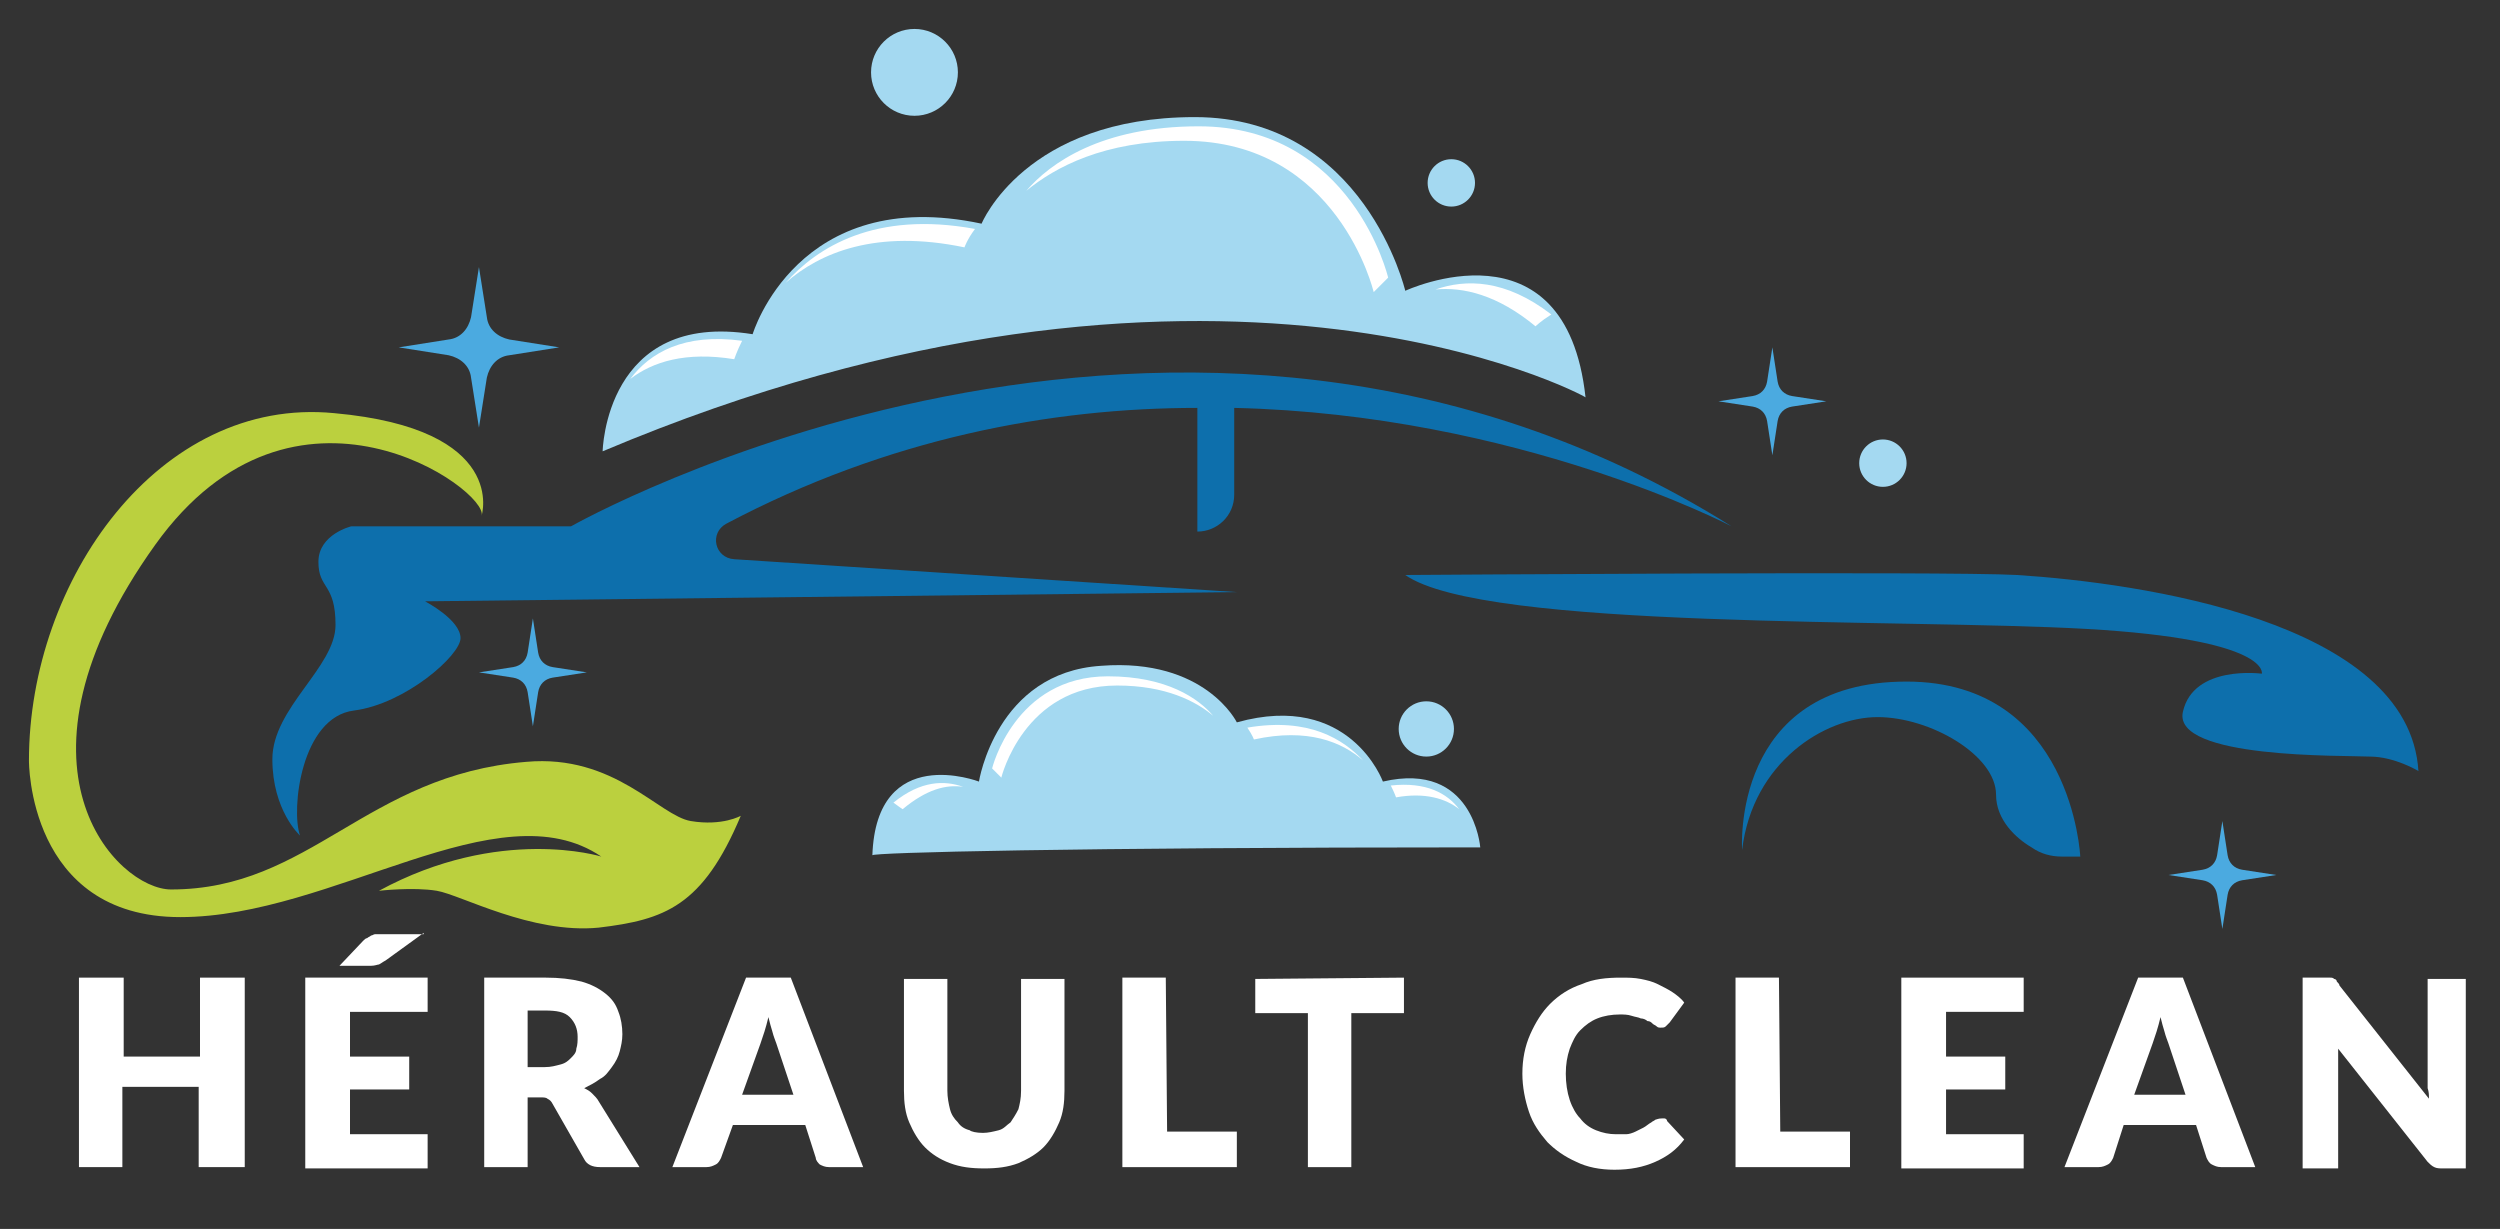 <?xml version="1.0" encoding="utf-8"?>
<!-- Generator: Adobe Illustrator 26.3.1, SVG Export Plug-In . SVG Version: 6.00 Build 0)  -->
<svg version="1.1" id="Calque_1" xmlns="http://www.w3.org/2000/svg" xmlns:xlink="http://www.w3.org/1999/xlink" x="0px" y="0px"
	 viewBox="0 0 190 93.4" style="enable-background:new 0 0 190 93.4;" xml:space="preserve">
<rect x="0" y="0" width="190" height="93.4" fill="#333333" stroke="none"/>
<style type="text/css">
	.st0{fill:#0D6FAC;}
	.st1{fill:#A4D9F1;}
	.st2{fill:#FFFFFF;}
	.st3{fill:#4BAAE0;}
	.st4{fill:#BBD03E;}
</style>
<g>
	<g>
		<path class="st0" d="M55.8,42.5c-1.5-0.1-1.9-2-0.6-2.7C67.5,33.3,79.9,31,91,31v9.4c1.5,0,2.8-1.2,2.8-2.8V31
			c21.6,0.5,37.8,9,37.8,9c-41.9-26.3-88.2,0-88.2,0H26.7c0,0-2.5,0.6-2.5,2.7s1.3,1.6,1.3,4.8s-4.8,6.3-4.8,10.2s2.1,5.8,2.1,5.8
			c-0.7-2,0.1-9,4.1-9.5c3.9-0.5,8.1-4.2,8.1-5.5c0-1.4-2.7-2.8-2.7-2.8L94,45L55.8,42.5z"/>
		<path class="st0" d="M106.8,43.7c0,0,41.2-0.3,46.5,0c9.3,0.6,29.8,3.5,30.5,14.9c0,0-1.8-1.1-3.7-1.1c-1.9-0.1-15,0.2-14.2-3.4
			s6-2.9,6-2.9s0.7-2.6-13.3-3.4S112.8,47.9,106.8,43.7z"/>
		<path class="st0" d="M132.4,64.6c0,0-0.9-12.8,12.5-12.8c12.6,0,13.2,13.3,13.2,13.3h-1.4c-0.8,0-1.6-0.2-2.3-0.7
			c-1.2-0.7-2.7-2.1-2.7-4c0-3-5-5.9-9-5.9S133.2,57.9,132.4,64.6z"/>
		<path class="st1" d="M45.8,34.3c0,0,0.2-10.7,11.4-8.9c0,0,3.4-11.4,17.4-8.4c0,0,3.3-8.1,16.2-8.1s16,13.2,16,13.2
			s12.2-5.7,13.7,8.1C120.5,30.1,92,14.8,45.8,34.3z"/>
		<g>
			<path class="st2" d="M105.5,21.1c0,0-2.7-11.5-14.4-11.5c-7.4,0-11.3,2.8-13.1,4.9c2.2-1.8,5.9-3.8,12-3.8
				c11.7,0,14.4,11.5,14.4,11.5L105.5,21.1z"/>
			<path class="st2" d="M47.9,28.8c1.7-1.3,4.2-2.1,7.9-1.5c0,0,0.2-0.6,0.6-1.4C52,25.3,49.4,26.8,47.9,28.8z"/>
			<path class="st2" d="M109.1,22c2.1-0.2,4.7,0.4,7.6,2.8c0,0,0.4-0.4,1.2-0.9C114.4,21.2,111.4,21.2,109.1,22z"/>
			<path class="st2" d="M59.7,21.5c2.6-2.3,6.9-4.1,13.6-2.7c0,0,0.2-0.6,0.8-1.4C66.5,16,62.1,18.8,59.7,21.5z"/>
		</g>
		<path class="st1" d="M112.5,64.4c0,0-0.5-6.6-7.4-5c0,0-2.5-6.9-11.1-4.5c0,0-2.4-4.9-10.3-4.3c-8,0.5-9.3,8.8-9.3,8.8
			s-7.8-3-8.1,5.6C66.3,64.8,81.2,64.4,112.5,64.4z"/>
		<path class="st3" d="M36.4,20.3l0.6,3.8c0.1,0.9,0.8,1.5,1.7,1.7l3.8,0.6L38.7,27c-0.9,0.1-1.5,0.8-1.7,1.7l-0.6,3.8l-0.6-3.8
			c-0.1-0.9-0.8-1.5-1.7-1.7l-3.8-0.6l3.8-0.6c0.9-0.1,1.5-0.8,1.7-1.7L36.4,20.3z"/>
		<path class="st3" d="M134.7,26.4l0.4,2.6c0.1,0.6,0.5,1,1.1,1.1l2.6,0.4l-2.6,0.4c-0.6,0.1-1,0.5-1.1,1.1l-0.4,2.6l-0.4-2.6
			c-0.1-0.6-0.5-1-1.1-1.1l-2.6-0.4l2.6-0.4c0.6-0.1,1-0.5,1.1-1.1L134.7,26.4z"/>
		<path class="st3" d="M40.5,47l0.4,2.6c0.1,0.6,0.5,1,1.1,1.1l2.6,0.4L42,51.5c-0.6,0.1-1,0.5-1.1,1.1l-0.4,2.6l-0.4-2.6
			c-0.1-0.6-0.5-1-1.1-1.1l-2.6-0.4l2.6-0.4c0.6-0.1,1-0.5,1.1-1.1L40.5,47z"/>
		<path class="st3" d="M168.9,62.4l0.4,2.6c0.1,0.6,0.5,1,1.1,1.1l2.6,0.4l-2.6,0.4c-0.6,0.1-1,0.5-1.1,1.1l-0.4,2.6l-0.4-2.6
			c-0.1-0.6-0.5-1-1.1-1.1l-2.6-0.4l2.6-0.4c0.6-0.1,1-0.5,1.1-1.1L168.9,62.4z"/>
		<path class="st4" d="M45.7,65.1c0,0-7.7-2.4-16.9,2.6c0,0,2.6-0.3,4.4,0s7.2,3.3,12.3,2.8c5-0.6,7.9-1.6,10.8-8.5
			c0,0-1.4,0.8-3.8,0.4s-5.8-5.1-12.5-4.5c-12.2,1-16.4,9.7-27,9.7c-4.1,0-13.3-9.3-1.2-26.2c10.6-14.8,25.4-4.1,24.8-2.2
			c0,0,2.1-6.6-11.2-7.8C12.1,30.1,2.2,44.1,2.2,57.8c0,0-0.1,11.9,11.5,11.9S37.9,59.8,45.7,65.1z"/>
		<circle class="st1" cx="108.4" cy="55.4" r="2.1"/>
		<circle class="st1" cx="143.1" cy="35.2" r="1.8"/>
		<circle class="st1" cx="110.3" cy="13.9" r="1.8"/>
		<circle class="st1" cx="69.5" cy="5.5" r="3.3"/>
		<g>
			<path class="st2" d="M75.4,58.4c0,0,1.7-7,8.8-7c4.5,0,6.9,1.7,8,3c-1.3-1.1-3.6-2.3-7.3-2.3c-7.1,0-8.8,7-8.8,7L75.4,58.4z"/>
			<path class="st2" d="M110.9,61.5c-1-0.8-2.6-1.3-4.8-0.9c0,0-0.1-0.3-0.4-0.9C108.4,59.4,110,60.3,110.9,61.5z"/>
			<path class="st2" d="M73.2,59.8c-1.3-0.2-2.8,0.2-4.6,1.7c0,0-0.3-0.2-0.7-0.5C70,59.3,71.8,59.3,73.2,59.8z"/>
			<path class="st2" d="M103.6,57.8c-1.6-1.4-4.2-2.5-8.3-1.6c0,0-0.1-0.3-0.5-0.9C99.5,54.5,102.1,56.2,103.6,57.8z"/>
		</g>
	</g>
	<g>
		<path class="st2" d="M18.5,88.7h-3.4v-6.1H9.3v6.1H6V74.3h3.4v6h5.8v-6h3.4v14.4H18.5z"/>
		<path class="st2" d="M32.5,74.3v2.6h-5.9v3.4h4.5v2.5h-4.5v3.4h5.9v2.6h-9.3V74.3H32.5z M32.2,70.9L29.3,73
			c-0.2,0.1-0.3,0.2-0.5,0.3c-0.1,0-0.3,0.1-0.6,0.1h-2.4l1.8-1.9c0.1-0.1,0.2-0.2,0.3-0.2c0.1-0.1,0.2-0.1,0.3-0.2
			c0.1,0,0.2-0.1,0.3-0.1c0.1,0,0.2,0,0.4,0h3.3V70.9z"/>
		<path class="st2" d="M40.1,83.4v5.3h-3.3V74.3h4.7c1,0,1.9,0.1,2.7,0.3c0.7,0.2,1.3,0.5,1.8,0.9s0.8,0.8,1,1.4
			c0.2,0.5,0.3,1.1,0.3,1.7c0,0.5-0.1,0.9-0.2,1.3c-0.1,0.4-0.3,0.8-0.6,1.2S46,81.8,45.6,82c-0.4,0.3-0.8,0.5-1.2,0.7
			c0.2,0.1,0.4,0.2,0.6,0.4c0.2,0.2,0.4,0.4,0.5,0.6l3.1,5h-3c-0.6,0-1-0.2-1.2-0.6L42,83.9c-0.1-0.2-0.2-0.3-0.4-0.4
			c-0.1-0.1-0.3-0.1-0.6-0.1C41,83.4,40.1,83.4,40.1,83.4z M40.1,81.1h1.3c0.5,0,0.8-0.1,1.2-0.2s0.6-0.3,0.8-0.5s0.4-0.4,0.4-0.7
			c0.1-0.3,0.1-0.6,0.1-0.9c0-0.6-0.2-1.1-0.6-1.5c-0.4-0.4-1-0.5-1.9-0.5h-1.3V81.1z"/>
		<path class="st2" d="M65.6,88.7H63c-0.3,0-0.5-0.1-0.7-0.2C62.2,88.4,62,88.2,62,88l-0.8-2.5h-5.5L54.8,88
			c-0.1,0.2-0.2,0.4-0.4,0.5s-0.4,0.2-0.7,0.2h-2.6l5.6-14.4h3.4L65.6,88.7z M56.4,83.2h3.9L59,79.3c-0.1-0.3-0.2-0.5-0.3-0.9
			c-0.1-0.3-0.2-0.7-0.3-1.1c-0.1,0.4-0.2,0.8-0.3,1.1s-0.2,0.6-0.3,0.9L56.4,83.2z"/>
		<path class="st2" d="M74.7,86.1c0.4,0,0.8-0.1,1.2-0.2c0.4-0.1,0.6-0.4,0.9-0.6c0.2-0.3,0.4-0.6,0.6-1c0.1-0.4,0.2-0.8,0.2-1.4
			v-8.5h3.3v8.5c0,0.9-0.1,1.7-0.4,2.4c-0.3,0.7-0.7,1.4-1.2,1.9s-1.2,0.9-1.9,1.2c-0.8,0.3-1.6,0.4-2.6,0.4s-1.8-0.1-2.6-0.4
			c-0.8-0.3-1.4-0.7-1.9-1.2s-0.9-1.2-1.2-1.9s-0.4-1.5-0.4-2.4v-8.5H72v8.5c0,0.5,0.1,1,0.2,1.4s0.3,0.7,0.6,1
			c0.2,0.3,0.5,0.5,0.9,0.6C73.8,86,74.2,86.1,74.7,86.1z"/>
		<path class="st2" d="M88.7,86H94v2.7h-8.7V74.3h3.3L88.7,86L88.7,86z"/>
		<path class="st2" d="M106.7,74.3V77h-4v11.7h-3.3V77h-4v-2.6L106.7,74.3L106.7,74.3z"/>
		<path class="st2" d="M126.3,85c0.1,0,0.2,0,0.2,0c0.1,0,0.2,0.1,0.2,0.2l1.3,1.4c-0.6,0.8-1.3,1.3-2.2,1.7
			c-0.9,0.4-1.9,0.6-3.1,0.6c-1.1,0-2.1-0.2-2.9-0.6c-0.9-0.4-1.6-0.9-2.2-1.5c-0.6-0.7-1.1-1.4-1.4-2.3s-0.5-1.9-0.5-2.9
			c0-1.1,0.2-2.1,0.6-3s0.9-1.7,1.5-2.3c0.7-0.7,1.5-1.2,2.4-1.5c0.9-0.4,1.9-0.5,3-0.5c0.5,0,1,0,1.5,0.1s0.9,0.2,1.3,0.4
			c0.4,0.2,0.8,0.4,1.1,0.6c0.3,0.2,0.7,0.5,0.9,0.8l-1.1,1.5c-0.1,0.1-0.2,0.2-0.3,0.3c-0.1,0.1-0.2,0.1-0.4,0.1
			c-0.1,0-0.2,0-0.3-0.1c-0.1-0.1-0.2-0.1-0.3-0.2c-0.1-0.1-0.2-0.2-0.4-0.2c-0.1-0.1-0.3-0.2-0.5-0.2c-0.2-0.1-0.4-0.1-0.7-0.2
			c-0.3-0.1-0.6-0.1-0.9-0.1c-0.6,0-1.2,0.1-1.7,0.3c-0.5,0.2-0.9,0.5-1.3,0.9s-0.6,0.9-0.8,1.4c-0.2,0.6-0.3,1.2-0.3,1.9
			c0,0.7,0.1,1.4,0.3,2c0.2,0.6,0.5,1.1,0.8,1.4c0.3,0.4,0.7,0.7,1.2,0.9c0.5,0.2,1,0.3,1.5,0.3c0.3,0,0.6,0,0.8,0
			c0.2,0,0.5-0.1,0.7-0.2s0.4-0.2,0.6-0.3c0.2-0.1,0.4-0.3,0.6-0.4c0.1-0.1,0.2-0.1,0.3-0.2C126.1,85,126.2,85,126.3,85z"/>
		<path class="st2" d="M135.3,86h5.3v2.7h-8.7V74.3h3.3L135.3,86L135.3,86z"/>
		<path class="st2" d="M153.8,74.3v2.6h-5.9v3.4h4.5v2.5h-4.5v3.4h5.9v2.6h-9.3V74.3H153.8z"/>
		<path class="st2" d="M171.4,88.7h-2.6c-0.3,0-0.5-0.1-0.7-0.2s-0.3-0.3-0.4-0.5l-0.8-2.5h-5.5l-0.8,2.5c-0.1,0.2-0.2,0.4-0.4,0.5
			s-0.4,0.2-0.7,0.2h-2.6l5.6-14.4h3.4L171.4,88.7z M162.2,83.2h3.9l-1.3-3.9c-0.1-0.3-0.2-0.5-0.3-0.9c-0.1-0.3-0.2-0.7-0.3-1.1
			c-0.1,0.4-0.2,0.8-0.3,1.1s-0.2,0.6-0.3,0.9L162.2,83.2z"/>
		<path class="st2" d="M177.1,74.3c0.1,0,0.2,0,0.3,0.1c0.1,0,0.2,0.1,0.2,0.2c0.1,0.1,0.2,0.2,0.2,0.3l6.8,8.6c0-0.3,0-0.5-0.1-0.8
			c0-0.3,0-0.5,0-0.7v-7.6h2.9v14.4h-1.7c-0.3,0-0.5,0-0.7-0.1s-0.3-0.2-0.5-0.4l-6.8-8.6c0,0.3,0,0.5,0,0.7s0,0.5,0,0.7v7.7H175
			V74.3h1.8C176.9,74.3,177,74.3,177.1,74.3z"/>
	</g>
</g>
</svg>
